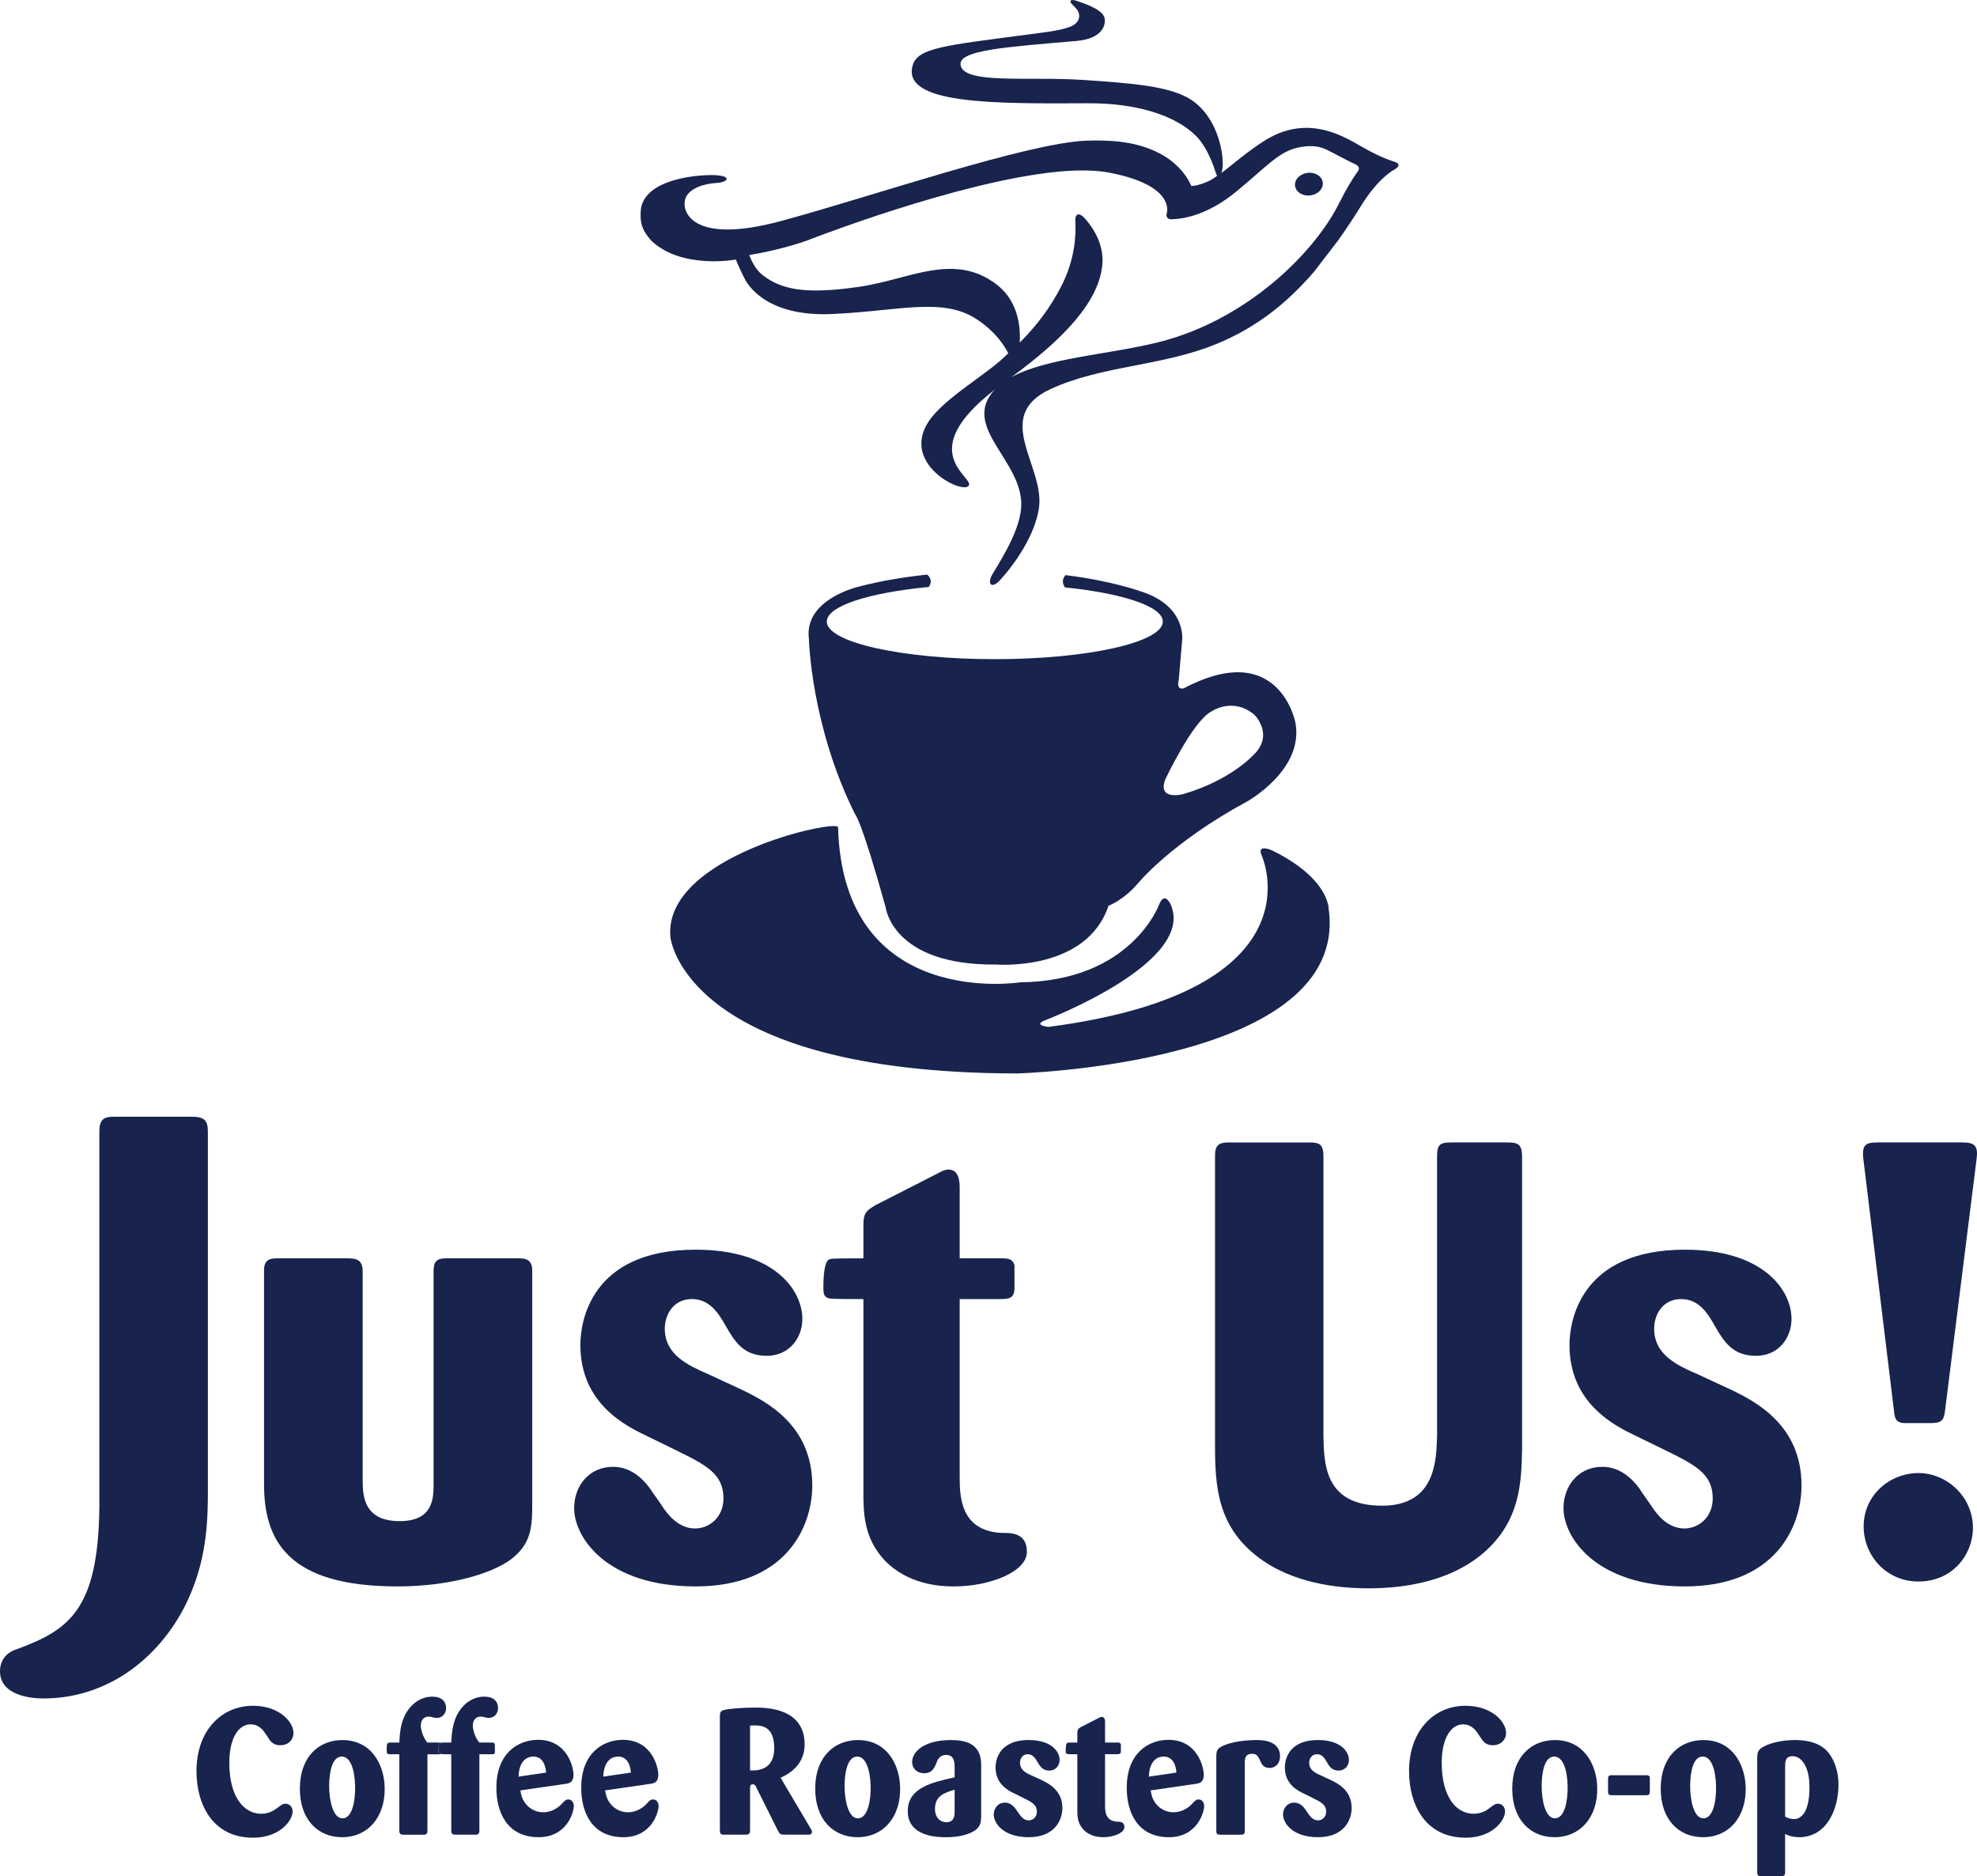 <svg viewBox="0 0 1080 1024.86" xmlns="http://www.w3.org/2000/svg" data-name="Calque 1" id="Calque_1">
  <defs>
    <style>
      .cls-1 {
        fill: #18234e;
      }
    </style>
  </defs>
  <path d="M104.76,609.98h-42.73c-5.1,0-7.75,1.33-7.75,8.07v205.53c-.68,55.61-16.52,66.71-44.84,77.14C6.08,901.69,0,904.79,0,912.84,0,925.96,16.52,927.73,23.6,927.73c39.44,0,68.38-27.38,80.86-58.01,8.72-20.93,9.1-40.74,9.1-55.58v-196.09c0-6.41-2.38-8.07-8.8-8.07" class="cls-1"></path>
  <path d="M216.95,866.53c29.67,0,51.92-7.38,61.67-14.41,11.81-8.8,12.13-17.89,12.13-31.7v-126.37c0-6.02-3.37-6.73-7.74-6.73h-39.44c-5.71,0-6.71,2.39-6.71,7.39v115.92c0,8.07-.37,20.24-18.55,20.24-19.88,0-20.18-14.17-20.18-22.59v-113.86c0-6.7-4.02-7.1-8.45-7.1h-38.02c-3.72,0-7.42.4-7.42,6.42v116.89c0,30.66,12.78,55.89,72.72,55.89" class="cls-1"></path>
  <path d="M405.31,759.13l-18.21-8.44c-10.75-4.71-23.94-10.46-23.94-24.94,0-7.75,4.72-16.18,14.84-16.18s14.85,8.43,18.55,14.85c4.7,8.07,9.45,16.15,22.2,16.15s19.56-10.13,19.56-20.17c0-15.53-15.14-37.8-58.29-37.8-57.93,0-62.98,40.13-62.98,51.97,0,32.27,24.92,44.4,37.05,50.14l14.46,7.07c17.19,8.41,26.66,13.18,26.66,26.66,0,10.39-7.78,16.44-15.54,16.44-9.08,0-14.81-7.72-17.2-11.08-.94-1.68-6.38-9.08-7.42-10.79-7.38-10.08-15.17-11.81-20.18-11.81-13.14,0-21.23,10.49-21.23,22.6,0,15.81,17.53,42.73,66.38,42.73s63.71-31.91,63.71-55.19c0-33.03-25.28-45.85-38.43-52.22" class="cls-1"></path>
  <path d="M483.12,852.12c12.78,13.43,30.32,14.41,38.12,14.41,19.49,0,39.73-8.04,39.73-18.8s-8.8-10.43-14.16-10.43c-22.23-1.38-22.55-19.88-22.55-30.99v-96.75h22.55c4.71,0,7.38-.69,7.38-6.02v-12.5c-1.02-3.3-3.01-3.72-7.38-3.72h-22.55v-38.68c0-3.07-.37-9.82-6.11-9.82-1.98,0-4.01,1.04-5.73,2.03l-34.36,17.53c-5.71,3.4-6.4,5.06-6.4,11.45v17.49c-6.04,0-17.53,0-18.18.41q-3.69.62-3.69,15.81c0,3.01.32,5.33,3.69,5.71,1.04.32,12.14.32,18.18.32v105.48c0,11.77.33,24.92,11.45,37.08" class="cls-1"></path>
  <path d="M831.48,632.09c0-7.4-2.36-8.07-8.41-8.07h-30.71c-6,0-7.31,1.66-7.31,7.42v152.91c-.41,13.19-.7,38.09-30.06,38.09-31.68,0-31.68-23.22-32.02-38.09v-152.57c0-7.09-2.32-7.75-8.08-7.75h-43.79c-5.37,0-7.35,1.66-7.35,7.07v158.06c0,22.89,1.33,44.71,23.87,61.64,14.19,10.73,34.72,16.77,60,16.77,34.34,0,53.55-11.12,63.34-19.84,19.53-17.23,20.21-38.1,20.53-56.63v-159.01Z" class="cls-1"></path>
  <path d="M945.71,759.13l-18.18-8.44c-10.83-4.71-23.9-10.46-23.9-24.94,0-7.75,4.68-16.18,14.75-16.18s14.87,8.43,18.5,14.85c4.74,8.07,9.48,16.15,22.27,16.15s19.52-10.13,19.52-20.17c0-15.53-15.13-37.8-58.27-37.8-57.93,0-63.02,40.13-63.02,51.97,0,32.27,25.01,44.4,37.09,50.14l14.51,7.07c17.17,8.41,26.65,13.18,26.65,26.66,0,10.39-7.75,16.44-15.51,16.44-9.09,0-14.88-7.72-17.17-11.08-1.04-1.68-6.44-9.08-7.4-10.79-7.45-10.08-15.21-11.81-20.25-11.81-13.12,0-21.19,10.49-21.19,22.6,0,15.81,17.45,42.73,66.31,42.73s63.71-31.91,63.71-55.19c0-33.03-25.28-45.85-38.41-52.22" class="cls-1"></path>
  <path d="M1077.78,835.25c.35-17.53-14.19-30.64-29.72-30.64s-29.98,11.81-29.98,29.25c0,15.24,11.81,29.99,29.98,29.99s29.34-14.12,29.72-28.6" class="cls-1"></path>
  <path d="M1072.34,624.02h-46.79c-6.42,0-8.12,1.33-7.79,7.75l16.88,138.79c.33,3.41.68,6.76,6.09,6.76h13.73c5.76,0,7.46-.99,8.11-7.06l17.19-137.13c.99-7.09-.97-9.1-7.42-9.1" class="cls-1"></path>
  <path d="M406.63,151.87c.8,1.89,10.31,21.01,46.87,19.69l1.15-.04c10.03-.46,19.18-1.35,27.22-2.17,7.39-.75,14.31-1.45,20.57-1.67,14.4-.54,23.64,1.58,31.89,7.2,8.83,6.02,13.72,12.74,16.47,18.09-1.49,1.35-2.82,2.72-4.43,4.12-10.38,8.86-25.86,18.15-35.44,28.53-23.38,25.45,14.16,44.61,18.18,39.79,3.9-4.57-30.82-17.88,14.56-52.76-.75.77-1.51,1.56-2.13,2.39-14.27,19.12,16,36.65,16.37,59.99.15,12.64-9.38,28.1-15.62,38.38-3.26,5.37-.82,8.83,4.21,3.25,8.11-8.91,18.79-24.26,21.04-39.01,3.47-22.9-25.94-50.14,6.33-65.12,27.82-12.9,60.9-12.43,90.59-24.62,21.47-8.8,38.32-21.95,53.48-39.61l13.25-17.24c4.13-5.86,8.22-11.95,12.28-18.55,8.63-13.99,16.16-18.73,18.62-20.14,2.45-1.38,2.65-3.01-.1-3.94-2.8-.91-8.7-2.78-19.67-9.19-8.3-4.88-18.35-9.78-30.16-9.37-7.2.27-14.26,2.54-20.99,6.75-6.94,4.35-12.68,8.98-17.79,13.06-2.17,1.77-4.2,3.37-6.11,4.81.17-.72.36-1.35.51-2.32.99-5.69-1.41-26.93-16.7-37.42-11.4-7.8-33.63-9.34-59.39-11.08-29.94-2.02-66.02,2.6-66.98-8.43-.69-7.92,25.45-9.59,63.09-12.83,14.96-1.26,16.54-9.27,15.5-12.88-1.45-4.9-12.74-8.12-15-9.01-2.28-.9-5.84-.9-1.45,3.05,3.47,3.16,3.58,6.92.43,9.57-3.76,3.12-15.91,4.45-26.26,5.79-44.61,5.9-59.67,7.18-62.42,16.72-6.3,21.47,44.66,21,95.39,20.76,26.35-.14,47.72,6.26,59.45,17.9,3.34,3.32,7.53,9.91,10.6,19.73.3.98.58,1.5.86,2.03-1.2.84-2.47,1.75-3.54,2.32-5.3,2.65-8.9,3.18-10.54,3.22h-.07c-2.17-5.31-12.09-23.68-46.96-24.77-3.44-.14-6.94-.14-10.42.02-32.41,1.19-118.86,31.03-167.01,43.96-48.1,12.9-53.77-5.06-52.19-11.56,1.53-6.53,11.04-8.99,17.14-9.31,6.11-.3,8.69-3.54.29-4.21-8.4-.64-40.64,1.44-41.6,19.75-.35,6.6.66,10.04,5.71,15.9,16.61,15.96,46.29,10.39,46.29,10.39.28,1.05,3.92,8.95,4.63,10.13M442.81,130.64c9.51-3.67,93.86-35.64,144.34-37.48,7.06-.22,13.26.12,18.35,1.05,20.82,3.92,28.27,10.42,30.79,15.17,2.22,4.13,1.04,7.32.99,7.46,0,0-.77,3.51,3.66,2.86,5.14-.15,18.75-2.03,34.69-15.28,4.16-3.43,7.65-6.47,10.71-9.16,11.09-9.64,16.15-14.05,26.36-15.25.86-.12,1.64-.18,2.42-.19,5.83-.22,9.26,1.64,13.61,3.98.98.53,2.03,1.08,3.14,1.64,2.76,1.41,5.61,3,8.11,4.08,3.18,1.46,2.74,3.08,1.23,4.81-2.4,3.43-5.69,8.77-9.55,16.43-14.31,28.69-51.94,64.47-98.75,76.15-27.13,6.78-60.99,8.5-80.4,19.08,29.16-21.36,47.61-41.31,49.62-60.99,1.11-10.83-4.28-19.69-9.08-25.23-3.5-4.06-5.9-3.41-5.62,1.37.46,7.92-.36,20.99-7.72,35.31-5.57,10.82-12.71,20.71-22.64,30.71.57-10.69-1.67-24.47-14.49-33.13-7.67-5.22-15.72-7.47-25.41-7.14-8.36.32-16.91,2.51-25.97,4.92-7.09,1.85-14.42,3.77-22.23,4.89-7.39,1.08-13.68,1.7-19.2,1.88-15.45.58-25.47-2.05-33.65-8.73-3.62-2.94-5.83-7.9-6.81-10.57,14.41-2.31,27.38-6.26,33.52-8.62" class="cls-1"></path>
  <path d="M406.73,139.66c-.18.29-.36.61-.54.94-.19-.24-.41-.54-.61-.8.36-.04.76-.07,1.15-.14" class="cls-1"></path>
  <path d="M715.01,106.8c4.19-.14,7.6-3.04,7.63-6.46.04-3.44-3.33-6.12-7.53-5.97-4.2.14-7.68,3.08-7.68,6.51s3.38,6.09,7.58,5.93" class="cls-1"></path>
  <path d="M555.6,586.34s182.1-4.85,170.23-89.88c0,0,.44-16.45-30.64-31.82,0,0-8.74-4.12-6.01,2.5,0,0,34.23,74.1-116.38,93.76,0,0-9.46-.87-1.01-3.96,0,0,82.34-31.54,67.56-63.27,0,0-3.21-6.73-6.02.15,0,0-14.98,42.12-75.97,42.73,0,0-96.83,15.43-99.55-84.69-.12-4.63-95.71,15.78-91.58,60.03,0,0,7.18,74.17,189.38,74.45" class="cls-1"></path>
  <path d="M684.73,412.38s-12.49,13.94-38.63,21.44c0,0-13.9,3.59-9.56-8.01,0,0,14.87-31.65,25.06-37.09,0,0,11.87-8.39,23.79,1.82,0,0,10.83,10.89-.66,21.84M707.69,394.82s-8.69-46.36-60.83-18.94c0,0-4.5,1.8-2.9-4.75l1.82-21.36s2.64-18.95-22.91-26.84c0,0-15.31-5.65-40.84-8.79-2.24,2.6-1.38,5.12-.26,6.7,31.54,3.25,53.45,10.39,53.45,18.67,0,11.36-41.07,20.54-91.79,20.54s-91.77-9.19-91.77-20.54c0-8.47,22.92-15.75,55.62-18.89,2.33-2.91.77-5.33-.77-6.77-11.77,1.26-24.98,3.29-37.76,6.7,0,0-29.74,6.85-26.86,28.45,0,0,1.05,47.4,25.28,95.86,0,0,3.12,2.16,16.63,50.67,0,0,3.52,31.93,60.51,31.32,0,0,49.25,3.95,61.24-32.12,0,0,7.93-2.79,15.83-11.95,0,0,18.17-22.46,59.74-44.91,0,0,31.29-17.21,26.55-43.05" class="cls-1"></path>
  <path d="M136.93,941.87c3.98,0,6.42,2.5,8.05,5.03.64.89,1.48,2.22,2.04,3.09,1.06,1.56,2.69,3.3,6.05,3.3,4.5,0,7.23-2.98,7.23-6.74,0-6.16-7.82-14.82-22.12-14.82-17.21,0-30.84,13.54-30.84,35.68,0,18,8.66,36.37,30.93,36.37,14.66,0,21.58-9.46,21.58-14.28,0-2.76-1.93-4.28-3.9-4.28-1.44,0-1.91.4-3.95,1.93-1.69,1.27-4.57,3.55-9.32,3.55-3.63,0-8.15-1.41-11.77-6.27-3.7-4.86-5.64-12.35-5.64-21.58,0-13.3,4.95-20.99,11.65-20.99" class="cls-1"></path>
  <path d="M187.1,993.22c-5.29,0-7.29-10.1-7.29-17.59s1.58-16.18,6.89-16.18c4.71,0,7.1,7.1,7.29,16.18.19,7.83-1.49,17.59-6.89,17.59M186.99,950.45c-12.43,0-23.18,8.75-23.18,26.62,0,16.81,9.88,26.44,23,26.44,14.19,0,23.82-11.04,23.32-27.45-.37-12.63-7.47-25.61-23.14-25.61" class="cls-1"></path>
  <path d="M239.59,956.48c0-3.44.07-4.28,1.24-4.54-.22-.04-.35-.14-.65-.14h-6.8c-2.58-3.29-3.51-7.42-3.51-9.23,0-3.18,1.88-4.93,4.23-4.93,1.4,0,3.11.72,4.54.72,2.45,0,5.06-1.84,5.06-5.42s-2.56-6.2-7.42-6.2c-6.99,0-11.83,4.52-14.28,8.7-3.41,5.54-3.66,12.56-3.85,16.36h-4.88c-2.02.1-2.02.55-2.02,4.68,0,1.63.65,1.73,2.02,1.73h4.88v41.74c0,1.7.55,2.2,2.38,2.2h10.93c1.85,0,2.04-.98,2.04-2.53v-41.4h6.52c.48,0,.79-.05,1.08-.1-.91-.06-1.51-.3-1.51-1.63" class="cls-1"></path>
  <path d="M262.44,937.63c1.51,0,3.14.72,4.57.72,2.43,0,5.07-1.82,5.07-5.42s-2.53-6.2-7.42-6.2c-6.99,0-11.8,4.52-14.28,8.7-3.34,5.55-3.67,12.56-3.87,16.37h-4.85c-.36,0-.57.06-.83.12.68.08,1.08.41,1.08,1.55v3.74c-.1.61-.41.79-.81.88.19.06.32.1.57.1h4.85v41.74c0,1.7.58,2.2,2.43,2.2h10.91c1.84,0,2.02-.97,2.02-2.51v-41.42h6.51c1.28,0,1.74,0,1.96-.98v-3.74c0-1.51-.5-1.67-1.77-1.67h-6.77c-2.65-3.29-3.52-7.43-3.52-9.23,0-3.18,1.85-4.95,4.16-4.95" class="cls-1"></path>
  <path d="M241.92,957.22v-3.74c0-1.13-.4-1.45-1.09-1.55-1.17.26-1.24,1.12-1.24,4.54,0,1.34.59,1.58,1.51,1.64.41-.11.72-.29.83-.9" class="cls-1"></path>
  <path d="M291.45,959.46c1.13,0,6.16.1,6.89,8.76l-15.07,2.21c.08-5.54,2.42-10.97,8.18-10.97M310.47,982.9c-1.33,0-1.93.57-3.87,2.72-1.96,1.96-5.36,4.28-9.91,4.28s-8.76-2.58-10.89-6.77c-.98-1.78-1.3-3.76-1.52-5.19l25.03-3.62c1.59-.3,3.98-.69,3.98-4.85,0-4.75-3.79-19.15-19.35-19.15-10.6,0-22.78,6.98-22.78,26.22,0,13.36,5.87,26.97,23.08,26.97,15.65,0,19.22-13.93,19.22-16.94,0-2.43-1.44-3.68-3-3.68" class="cls-1"></path>
  <path d="M337.69,959.46c1.2,0,6.26.1,6.96,8.76l-15.1,2.21c.11-5.54,2.45-10.97,8.14-10.97M356.79,982.9c-1.35,0-1.96.57-3.9,2.72-1.96,1.96-5.33,4.28-9.91,4.28s-8.72-2.58-10.9-6.77c-.94-1.78-1.26-3.76-1.55-5.19l25.14-3.62c1.48-.3,3.94-.69,3.94-4.85,0-4.75-3.79-19.15-19.33-19.15-10.62,0-22.77,6.98-22.77,26.22,0,13.36,5.86,26.97,23.04,26.97,15.62,0,19.24-13.93,19.24-16.94,0-2.43-1.48-3.68-3.03-3.68" class="cls-1"></path>
  <path d="M409.74,967.04v-24.47c1.15-.12,1.98-.12,2.46-.12,4.16,0,10.75.58,10.75,12.57s-9.55,12.21-13.21,12.02M426.39,971.02c6.53-2.8,13.17-8.38,13.17-18.15,0-20.16-21.3-20.16-27.46-20.16-5.61,0-14.27.59-16.88,1.39-1.38.46-1.88,1.02-1.96,3.11v62.77c.08,1.87.76,2.16,2.32,2.16h11.6c2.03,0,2.53-.61,2.57-2.45v-23.02c0-.62,0-2.07,1.48-2.07,1.09,0,1.63,1.09,1.92,1.7l11.81,23.64c.94,1.91,1.52,2.2,3.77,2.2h12.75c1.02.07,2.09-.29,2.09-1.55,0-.61-.28-1.11-.84-2l-16.33-27.58Z" class="cls-1"></path>
  <path d="M468.65,993.22c-5.3,0-7.27-10.1-7.27-17.59s1.59-16.18,6.92-16.18c4.63,0,7.07,7.1,7.31,16.18.19,7.83-1.59,17.59-6.96,17.59M468.65,950.45c-12.45,0-23.31,8.75-23.31,26.62,0,16.81,9.95,26.44,23.07,26.44,14.19,0,23.79-11.04,23.31-27.45-.37-12.63-7.49-25.61-23.07-25.61" class="cls-1"></path>
  <path d="M521.5,989.29c0,2.29-.07,6.05-4.57,6.05-2.9,0-6.16-2.06-6.16-7.35,0-7.18,5.4-8.81,10.73-10.43v11.73ZM530.66,952.78c-3.26-1.97-7.71-2.33-11.23-2.33-14.78,0-21.15,6.51-21.15,11.98,0,3.14,2.28,6.13,6.58,6.13s5.53-2.79,6.66-5.53c.57-1.63,1.69-4.46,5.3-4.46,4.61,0,4.68,4.23,4.68,7.2v5.03c-12.65,2.83-25.61,5.75-25.61,18.5,0,14.13,16.73,14.22,20.86,14.22,10.44,0,15.98-3.14,17.63-5.33,1.51-1.85,1.62-4.28,1.62-6.46v-26.9c0-3.33-.11-8.79-5.33-12.03" class="cls-1"></path>
  <path d="M569.33,972.45l-5.25-2.42c-3.14-1.33-6.87-3-6.87-7.18,0-2.24,1.37-4.66,4.21-4.66s4.31,2.42,5.37,4.27c1.37,2.35,2.75,4.65,6.4,4.65s5.66-2.87,5.66-5.81c0-4.46-4.38-10.86-16.84-10.86-16.74,0-18.15,11.52-18.15,14.93,0,9.34,7.18,12.82,10.67,14.45l4.17,2.09c4.99,2.42,7.72,3.81,7.72,7.67,0,3.04-2.24,4.74-4.52,4.74-2.56,0-4.2-2.24-4.92-3.19-.3-.41-1.84-2.64-2.16-3.09-2.16-2.94-4.31-3.4-5.86-3.4-3.77,0-6.09,3.01-6.09,6.49,0,4.59,5.04,12.38,19.13,12.38s18.36-9.3,18.36-15.93c0-9.56-7.29-13.26-11.05-15.13" class="cls-1"></path>
  <path d="M610.16,995.02c-6.35-.39-6.49-5.72-6.49-8.94v-27.89h6.49c1.37,0,2.16-.24,2.16-1.71v-3.62c-.33-.97-.87-1.06-2.16-1.06h-6.49v-11.2c0-.83-.08-2.79-1.78-2.79-.54,0-1.13.25-1.63.55l-9.95,5.07c-1.56.95-1.78,1.51-1.78,3.3v5.07c-1.81,0-5.07,0-5.29.1q-1.09.19-1.09,4.59c0,.83.17,1.48,1.09,1.63.29.08,3.48.08,5.29.08v30.43c0,3.37.04,7.14,3.26,10.66,3.69,3.94,8.77,4.21,11.02,4.21,5.61,0,11.43-2.35,11.43-5.5,0-2.98-2.51-2.98-4.08-2.98" class="cls-1"></path>
  <path d="M635.71,959.46c1.17,0,6.27.1,6.96,8.76l-15.06,2.21c.07-5.54,2.38-10.97,8.1-10.97M654.8,982.9c-1.37,0-1.96.57-3.92,2.72-1.91,1.96-5.33,4.28-9.89,4.28s-8.76-2.58-10.91-6.77c-.91-1.78-1.23-3.76-1.49-5.19l25.02-3.62c1.57-.3,3.99-.69,3.99-4.85,0-4.75-3.8-19.15-19.31-19.15-10.6,0-22.77,6.98-22.77,26.22,0,13.36,5.84,26.97,23.07,26.97,15.62,0,19.22-13.93,19.22-16.94,0-2.43-1.44-3.68-3-3.68" class="cls-1"></path>
  <path d="M686.38,950.45c-4.57,0-13.65.61-19.13,3.57-2.24,1.17-2.8,2.33-2.8,5.53v40.39c0,1.81.46,2.2,2.2,2.2h11.23c1.52,0,2.13-.39,2.13-2.16v-37c0-2.36.1-5.03,4.08-5.03,2.31,0,3.22,1.38,3.98,3.08,1.05,2.4,2,4.65,5.43,4.65,3.61,0,5.76-2.83,5.76-6.35,0-8.88-10.21-8.88-12.86-8.88" class="cls-1"></path>
  <path d="M727.34,972.45l-5.22-2.42c-3.11-1.33-6.95-3-6.95-7.18,0-2.24,1.38-4.66,4.31-4.66s4.26,2.42,5.33,4.27c1.38,2.35,2.71,4.65,6.4,4.65s5.69-2.87,5.69-5.81c0-4.46-4.42-10.86-16.87-10.86-16.7,0-18.15,11.52-18.15,14.93,0,9.34,7.18,12.82,10.67,14.45l4.21,2.09c4.95,2.42,7.67,3.81,7.67,7.67,0,3.04-2.22,4.74-4.46,4.74-2.64,0-4.27-2.24-4.96-3.19-.3-.41-1.85-2.64-2.16-3.09-2.14-2.94-4.42-3.4-5.86-3.4-3.76,0-6.09,3.01-6.09,6.49,0,4.59,5.07,12.38,19.13,12.38s18.36-9.3,18.36-15.93c0-9.56-7.28-13.26-11.05-15.13" class="cls-1"></path>
  <path d="M799.29,941.87c3.98,0,6.42,2.5,8.07,5.03.55.89,1.44,2.22,2.07,3.09,1.05,1.56,2.69,3.3,6.02,3.3,4.41,0,7.28-2.98,7.28-6.74,0-6.16-7.86-14.82-22.16-14.82-17.21,0-30.82,13.54-30.82,35.68,0,18,8.62,36.37,30.93,36.37,14.62,0,21.5-9.46,21.5-14.28,0-2.76-1.87-4.28-3.83-4.28-1.51,0-1.96.4-4.02,1.93-1.59,1.27-4.57,3.55-9.33,3.55-3.59,0-8.18-1.41-11.8-6.27-3.65-4.86-5.61-12.35-5.61-21.58,0-13.3,5-20.99,11.69-20.99" class="cls-1"></path>
  <path d="M849.43,993.22c-5.33,0-7.25-10.1-7.25-17.59s1.52-16.18,6.88-16.18c4.66,0,7.14,7.1,7.31,16.18.14,7.83-1.56,17.59-6.94,17.59M849.37,950.45c-12.41,0-23.26,8.75-23.26,26.62,0,16.81,9.95,26.44,23.07,26.44,14.15,0,23.84-11.04,23.35-27.45-.39-12.63-7.53-25.61-23.15-25.61" class="cls-1"></path>
  <path d="M899.2,969.67h-18.79c-1.69,0-1.95.69-1.95,1.93v6.73c0,1.37.01,2.24,2.02,2.24h18.72c1.7,0,2.07-.43,2.07-2.17v-6.99c0-1.62-.79-1.74-2.07-1.74" class="cls-1"></path>
  <path d="M930.55,993.22c-5.33,0-7.25-10.1-7.25-17.59s1.52-16.18,6.88-16.18c4.68,0,7.07,7.1,7.27,16.18.22,7.83-1.55,17.59-6.89,17.59M930.48,950.45c-12.47,0-23.26,8.75-23.26,26.62,0,16.81,9.91,26.44,23.07,26.44,14.19,0,23.83-11.04,23.35-27.45-.46-12.63-7.49-25.61-23.15-25.61" class="cls-1"></path>
  <path d="M979.82,993.61c-.44,0-2.38-.11-4.64-1.31v-27.66c.08-2.42.08-5.37,4.08-5.37,3.33,0,5.61,2.53,7.02,5.29,1.84,3.76,2.21,8.11,2.21,12.41,0,5.04-.98,16.65-8.66,16.65M980.51,950.45c-10.21,0-17.74,3.15-19.48,5.44-1.09,1.22-1.09,2.78-1.09,5.6v61.21c0,2.09,1.16,2.16,2.51,2.16h10.55c1.89,0,2.17-.87,2.17-2.24v-20.88c2.39,1.22,4.96,1.77,7.57,1.77,15.28,0,21.59-15.42,21.59-28.69,0-8.47-3.03-15.36-6.96-19.08-5.57-5.14-13.58-5.29-16.87-5.29" class="cls-1"></path>
</svg>
